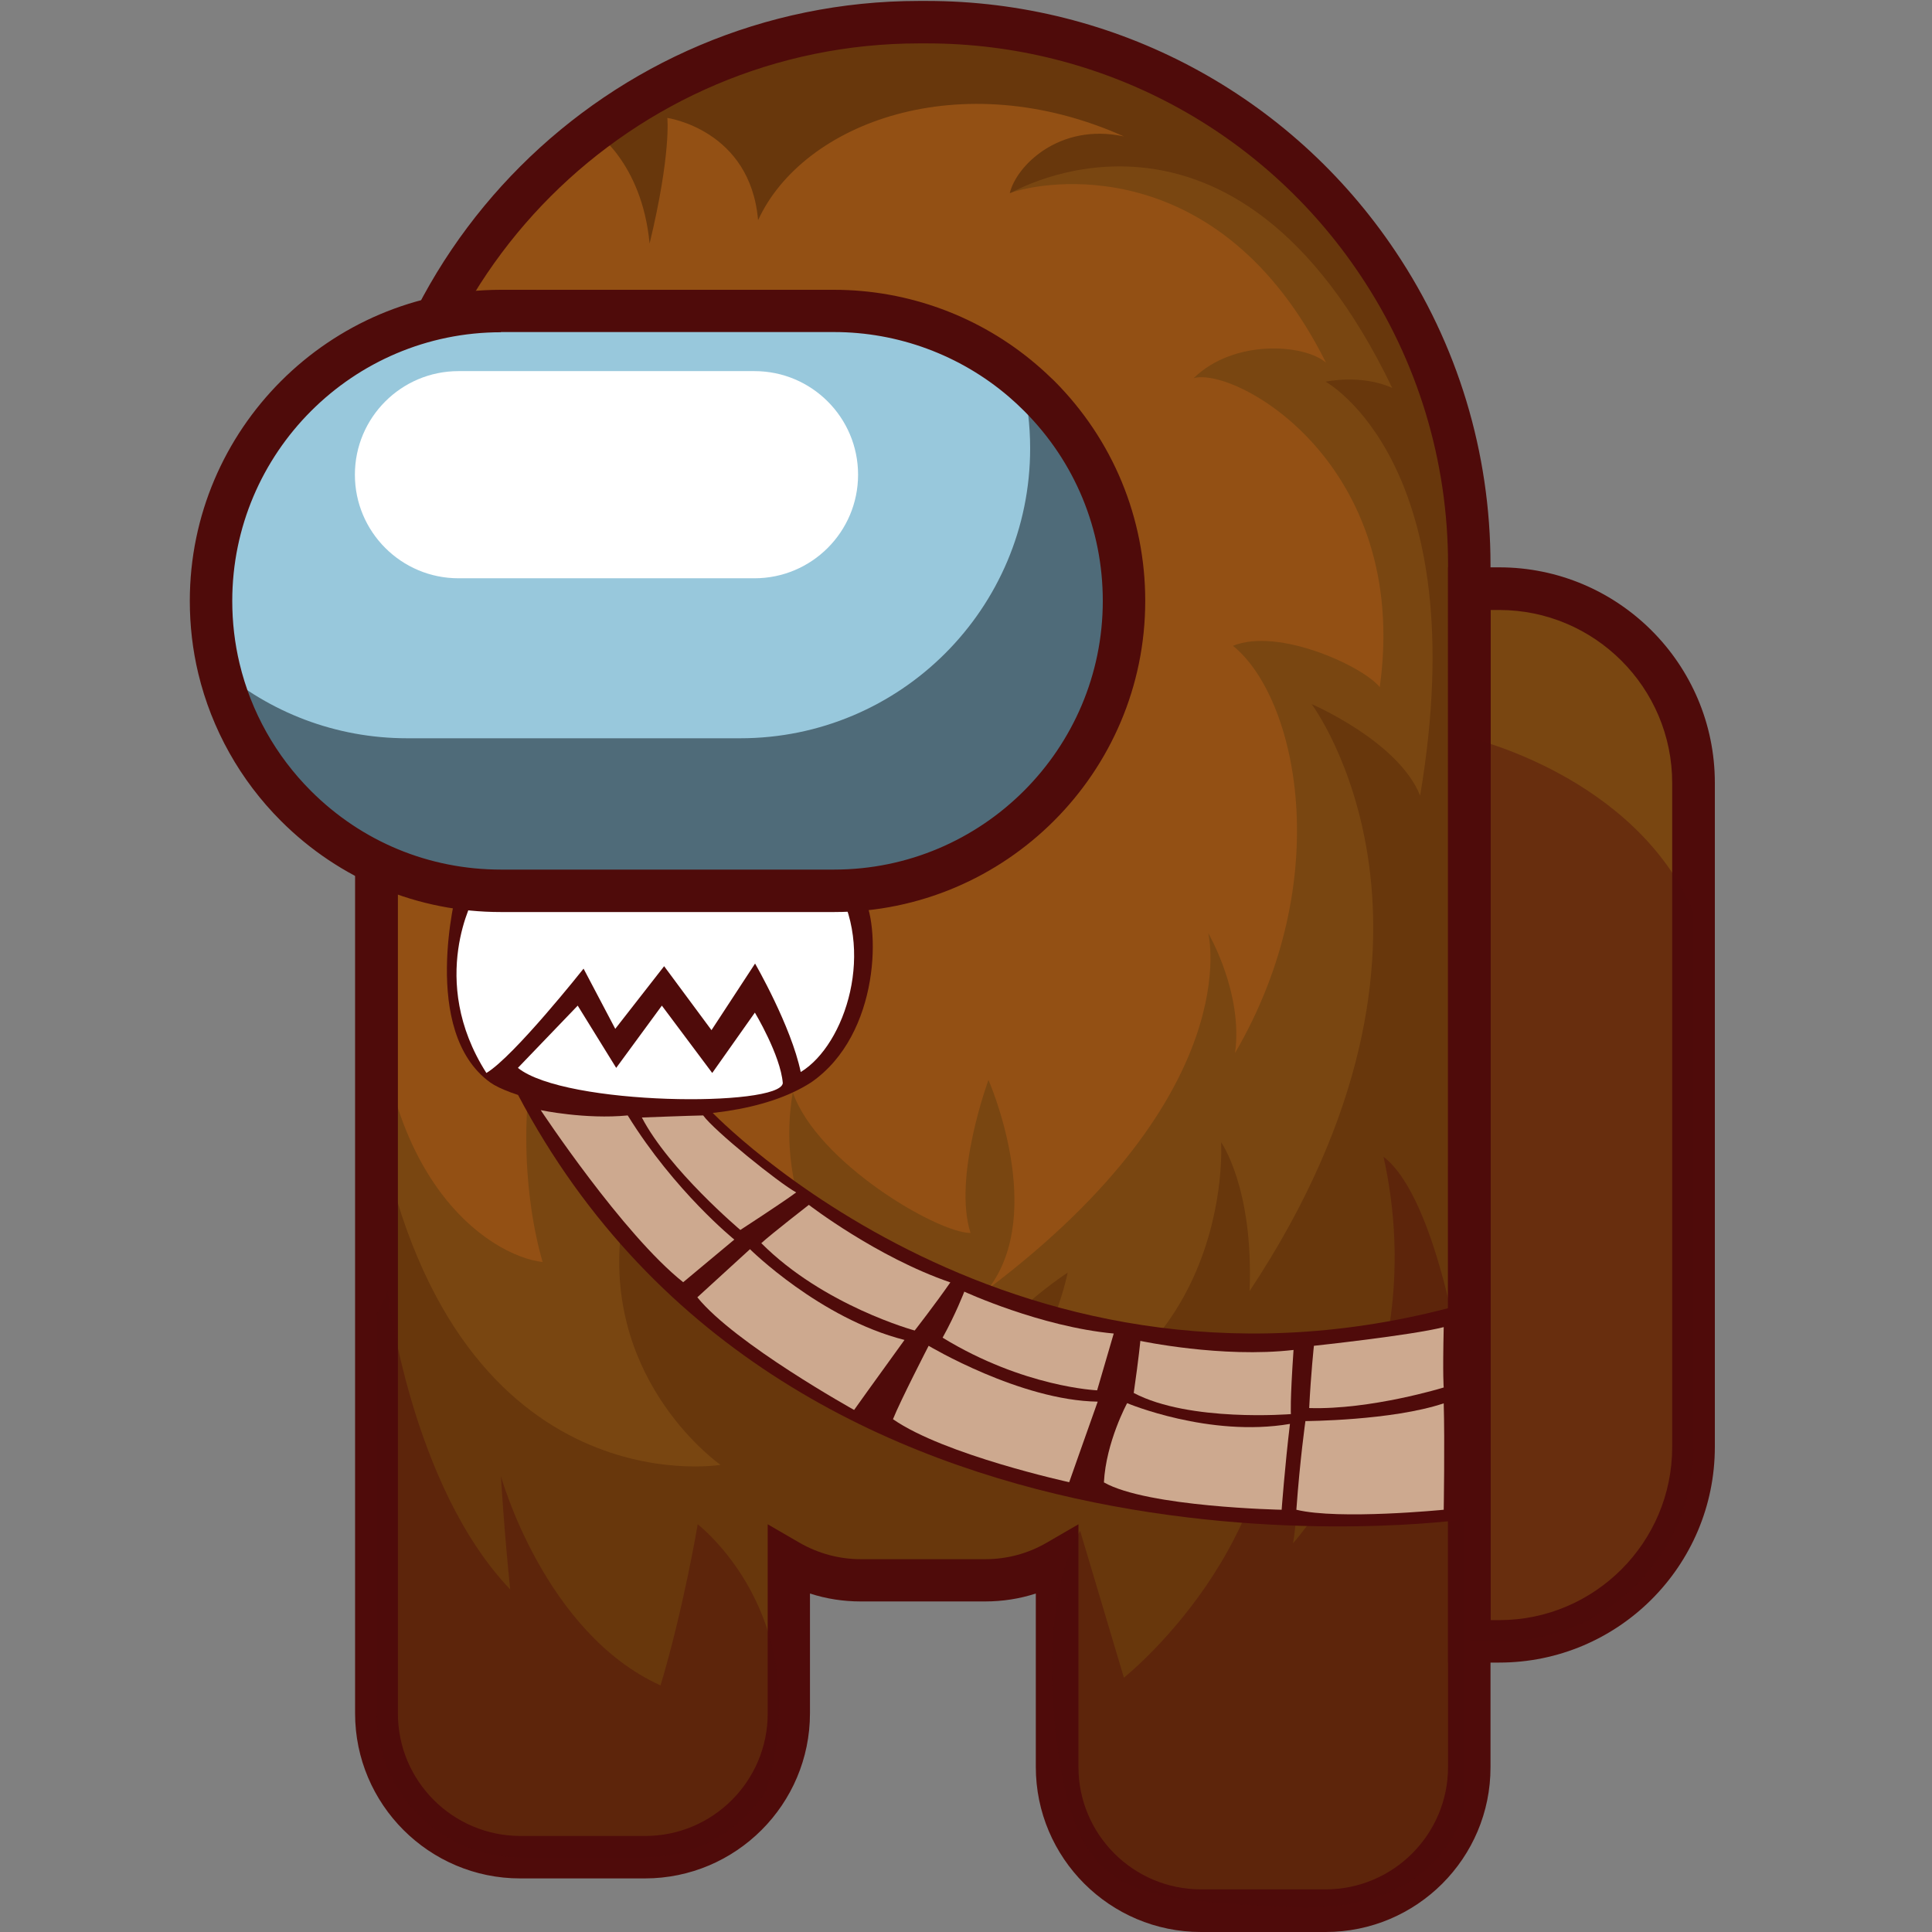 <?xml version="1.0" encoding="utf-8"?>
<!-- Generator: Adobe Illustrator 25.2.1, SVG Export Plug-In . SVG Version: 6.00 Build 0)  -->
<svg version="1.1" id="Слой_1" xmlns="http://www.w3.org/2000/svg" xmlns:xlink="http://www.w3.org/1999/xlink" x="0px" y="0px"
	 viewBox="0 0 1024 1024" style="enable-background:new 0 0 1024 1024;" xml:space="preserve">
<rect x="0" y="0" width="1024" height="1024" fill="#808080" stroke="none"/>
<style type="text/css">
	.st0{fill:#794611;}
	.st1{fill:#68370C;}
	.st2{fill:#935014;}
	.st3{fill:#4F0B0A;}
	.st4{fill:#FFFFFF;}
	.st5{fill:#4F6B79;}
	.st6{fill:#98C8DC;}
	.st7{opacity:0.4;fill:#4F0B0A;}
	.st8{fill:#CDA98F;}
</style>
<g>
	<path class="st0" d="M897.6,414.9v352c0,56.9-46.1,103-103,103h-15.8V312h15.8C851.5,312,897.6,358.1,897.6,414.9z"/>
	<path class="st1" d="M778.8,299.3v637.3c0,42.1-34.1,76.2-76.2,76.2h-66.1c-42.1,0-76.2-34.1-76.2-76.2V827.4
		c-11.2,6.5-24.2,10.2-38,10.2h-66.1c-13.9,0-26.8-3.7-38-10.2v80.8c0,15-4.3,29-11.9,40.8c-13.5,21.3-37.3,35.4-64.3,35.4h-66.1
		c-42.1,0-76.2-34.1-76.2-76.2V299.3c0-158.8,128.8-287.6,287.6-287.6h4.1c99.7,0,187.5,50.7,239.1,127.7
		C761,185.1,778.8,240.1,778.8,299.3z"/>
	<path class="st0" d="M535.2,102.6c0,0,118.9-71.2,202.7,103c-16.4-7.4-35.3-3.3-35.3-3.3s79.7,43.5,50.1,219.4
		c-11.5-28.8-57.5-48.5-57.5-48.5s92,122.7-32.9,311.1c2.2-54.8-15.1-78.9-15.1-78.9s8.5,130.4-131.7,156.7
		c39.4-31.8,50.4-87.6,50.4-87.6s-50.4,32.9-50.4,60.3c-11,7.7-109.1,27.4-186.5-81.1c-8.5,80,52.9,122.7,52.9,122.7
		S237.6,800.6,199.6,591C192.3,453.6,535.2,102.6,535.2,102.6z"/>
	<path class="st2" d="M314.6,69.2c0,0,25.6,16.4,29.7,59.9c11.5-47.7,9.4-66.6,9.4-66.6s44,6.2,48.1,54.2
		c23.8-51.8,107.6-83,193.9-44.4c-34.5-7.4-57.2,15.9-60.5,30.1c17.5-6.6,111.2-23,167.6,89.8c-11.5-9.9-48.8-12.6-70.1,8.2
		c22.5-6,115,45.5,98.6,163.8c-8.8-11-53.7-31.8-77.8-21.9c34,27.4,54.8,123.8,1.1,215.8c4.4-31.8-14.2-63.5-14.2-63.5
		s21.2,84.4-116.5,188.4c31-40.5,0-110.6,0-110.6s-19,51.5-9.5,81.1c-17.5,0-81.1-37.2-94.2-74.5c-11,63.5,29.6,112.8,44.9,129.3
		c-49.3,15.3-175.3-71.2-177.5-167.6c-13.1,41.6-9.9,94.2,0,128.2c-28.5-3.3-91.8-44.9-88.1-173.1c3.7-128.2-3.5-296.5,68.6-383
		C300.8,66.7,314.6,69.2,314.6,69.2z"/>
	<g>
		<path class="st3" d="M702.6,1024h-66.1c-48.2,0-87.5-39.2-87.5-87.5v-91.9c-8.6,2.8-17.7,4.2-26.8,4.2h-66.1
			c-9.1,0-18.2-1.4-26.8-4.2v63.5c0,48.2-39.2,87.5-87.5,87.5h-66.1c-48.2,0-87.5-39.2-87.5-87.5V299.3
			c0-164.8,134.1-298.8,298.9-298.8h4.1c99.9,0,192.8,49.6,248.4,132.7c33,49.2,50.4,106.7,50.4,166.1v637.3
			C790.1,984.8,750.9,1024,702.6,1024z M571.6,807.9v128.6c0,35.8,29.1,64.9,64.9,64.9h66.1c35.8,0,64.9-29.1,64.9-64.9V299.3
			c0-55-16.1-108.1-46.6-153.6C669.5,68.8,583.6,23,491.3,23h-4.1c-152.4,0-276.3,124-276.3,276.3v608.9c0,35.8,29.1,64.9,65,64.9
			h66.1c35.8,0,64.9-29.1,64.9-64.9V807.9l16.9,9.8c9.9,5.7,21.1,8.7,32.4,8.7h66.1c11.4,0,22.6-3,32.4-8.7L571.6,807.9z"/>
	</g>
	<g>
		<path class="st3" d="M794.6,881.2h-27.1V300.7h27.1c63,0,114.3,51.2,114.3,114.2v352C908.9,830,857.6,881.2,794.6,881.2z
			 M790.1,858.7h4.5c50.6,0,91.7-41.2,91.7-91.7v-352c0-50.6-41.2-91.7-91.7-91.7h-4.5V858.7z"/>
	</g>
	<path class="st3" d="M242,472.2c0,0-19.6,74.4,17.8,101.5c19.7,14.1,121.6,31.2,170.1,0c37-25.5,37-84.6,27.1-99.8
		C411.3,464,242,472.2,242,472.2z"/>
	<path class="st4" d="M251.6,475c0,0-25.4,44.2,6.2,93.7c14.5-8.6,51.5-55.3,51.5-55.3l16.8,31.9l25.9-33.2l25.1,33.9l23.1-35.3
		c0,0,19.1,33,24.2,57.5c23.7-14.4,40.3-65.3,17.3-101.3C390.2,468.3,251.6,475,251.6,475z"/>
	<path class="st5" d="M111.8,318.5c0,12.4,1.5,24.4,4.2,35.9c6.7,28,21.1,53.1,40.8,72.8c27.8,27.8,66.2,45,108.7,45h176.5
		c84.9,0,153.7-68.8,153.7-153.7c0-42.4-17.2-80.8-45-108.7c-2.8-2.8-5.8-5.5-8.8-8.2c-26.8-23-61.7-36.9-99.8-36.9H265.5
		C180.6,164.8,111.8,233.6,111.8,318.5z"/>
	<path class="st6" d="M111.8,318.5c0,12.4,1.5,24.4,4.2,35.9c26.8,23,61.7,36.9,99.8,36.9h176.5c84.9,0,153.7-68.8,153.7-153.7
		c0-12.4-1.5-24.4-4.2-35.9c-26.8-23-61.7-36.9-99.8-36.9H265.5C180.6,164.8,111.8,233.6,111.8,318.5z"/>
	<path class="st4" d="M243,306.5h156.9c30.3,0,54.9-24.6,54.9-54.9v0c0-30.3-24.6-54.9-54.9-54.9H243c-30.3,0-54.9,24.6-54.9,54.9v0
		C188.1,281.9,212.7,306.5,243,306.5z"/>
	<g>
		<path class="st3" d="M442.1,483.4H265.5c-44.1,0-85.5-17.2-116.6-48.3c-21.6-21.6-36.7-48.6-43.8-78.1c-3-12.5-4.5-25.4-4.5-38.5
			c0-90.9,74-164.9,164.9-164.9h176.6c39.3,0,77.4,14.1,107.2,39.6c3.2,2.7,6.4,5.7,9.5,8.7C589.8,233,607,274.4,607,318.5
			C607,409.4,533,483.4,442.1,483.4z M265.5,176.1c-78.5,0-142.4,63.9-142.4,142.4c0,11.3,1.3,22.5,3.9,33.3
			c6.1,25.5,19.2,48.8,37.8,67.4c26.9,26.9,62.6,41.7,100.7,41.7h176.6c78.5,0,142.4-63.9,142.4-142.4c0-38-14.8-73.8-41.7-100.7
			c-2.6-2.6-5.4-5.2-8.2-7.6c-25.7-22-58.6-34.2-92.5-34.2H265.5z"/>
	</g>
	<path class="st7" d="M406.2,949c-13.5,21.3-37.3,35.4-64.3,35.4h-66.1c-42.1,0-76.2-34.1-76.2-76.2V696.6c3.7-7.6,5.9-12,5.9-12
		s12.3,102.7,64.9,157.8c-3.3-32.1-4.9-60-4.9-60s23,83,84.6,110.9c12.3-41.1,19.7-85.4,19.7-85.4s38.6,29.6,42.7,85.4
		C414.1,913.6,410.9,932.8,406.2,949z"/>
	<path class="st7" d="M572.5,811.4l23.2,77.8c0,0,89.6-71.2,78.6-174.2c19.7,62.4,11,103,11,103s75.1-82.2,48-204.9
		c29.8,23,43,120.5,43,120.5v222.6c0,0-8.2,59-93.1,54.6c-84.9-4.4-112-4.9-122.8-85.5C549.5,844.8,572.5,811.4,572.5,811.4z"/>
	<path class="st4" d="M274.5,566l31.7-33l20.4,33l24.2-33l26.7,35.7l22.6-32c0,0,13.6,22.6,14.8,37.4
		C413.4,586.8,299.6,586.2,274.5,566z"/>
	<path class="st3" d="M376.9,589c0,0,161.8,170.4,401.9,101.3c1.8,90.4-2.6,115-2.6,115s-356,51.1-501.7-225.1
		C297.5,586,376.9,589,376.9,589z"/>
	<path class="st8" d="M286.6,588.4c0,0,43.4,65.7,75.5,91.2c27.1-22.6,27.1-22.6,27.1-22.6s-31.6-25.5-56.5-65.8
		C310.3,593.4,286.6,588.4,286.6,588.4z"/>
	<path class="st8" d="M340.2,592.3c0,0,26.1-1,32.5-1.1c5.8,8.1,40.1,35.8,49.3,40.8c-6.8,5.1-29.6,19.9-29.6,19.9
		S354.6,620,340.2,592.3z"/>
	<path class="st8" d="M428.7,638.6c0,0,35.9,27.7,75,41.1c-8.2,11.8-18.9,25.5-18.9,25.5s-48.2-13.1-81.3-46.3
		C409,653.9,428.7,638.6,428.7,638.6z"/>
	<path class="st8" d="M397.5,662.1c0,0,37,36.7,81.9,48.1c-16.4,22.6-26.7,37.1-26.7,37.1s-63.2-35.1-83.1-59.7
		C378.3,679.6,397.5,662.1,397.5,662.1z"/>
	<path class="st8" d="M511.1,684.6c0,0,40.3,18.6,79.2,22.2c-5.5,18.9-8.8,30.1-8.8,30.1s-38.9-1.6-81.9-27.9
		C506.5,696.6,511.1,684.6,511.1,684.6z"/>
	<path class="st8" d="M492.2,713.3c0,0,48.5,29,89.6,29.6c-7.4,20.8-15.1,42.7-15.1,42.7s-66.3-14.5-93.4-33.4
		C477.2,742.4,492.2,713.3,492.2,713.3z"/>
	<path class="st8" d="M604.4,710.7c0,0,43.1,9.2,81.2,4.8c-1.9,27.7-1.4,34-1.4,34s-53.7,4.4-83.3-11.2
		C603.7,718.8,604.4,710.7,604.4,710.7z"/>
	<path class="st8" d="M597.4,743.7c0,0,43.5,18.3,86.3,11c-2.7,22.5-4.4,45.5-4.4,45.5s-71.2-1.4-94.2-14.5
		C586.2,764.3,597.4,743.7,597.4,743.7z"/>
	<path class="st8" d="M696.4,713.3c0,0,51.6-5.5,68.8-9.9c-0.6,26.7,0,32,0,32s-38.6,11.9-71.3,10.9
		C694.8,728.1,696.4,713.3,696.4,713.3z"/>
	<path class="st8" d="M691.9,753.2c0,0,45.8-0.2,73.3-9.4c0.6,20.5,0,56.4,0,56.4s-55.5,5.5-78.1,0
		C689,773.7,691.9,753.2,691.9,753.2z"/>
	<path class="st7" d="M897.6,483.3V767c0,56.9-46.1,103-103,103h-15.8V393.9c0.3-1.8,0.5-2.7,0.5-2.7S866.5,411.2,897.6,483.3z"/>
</g>
</svg>
